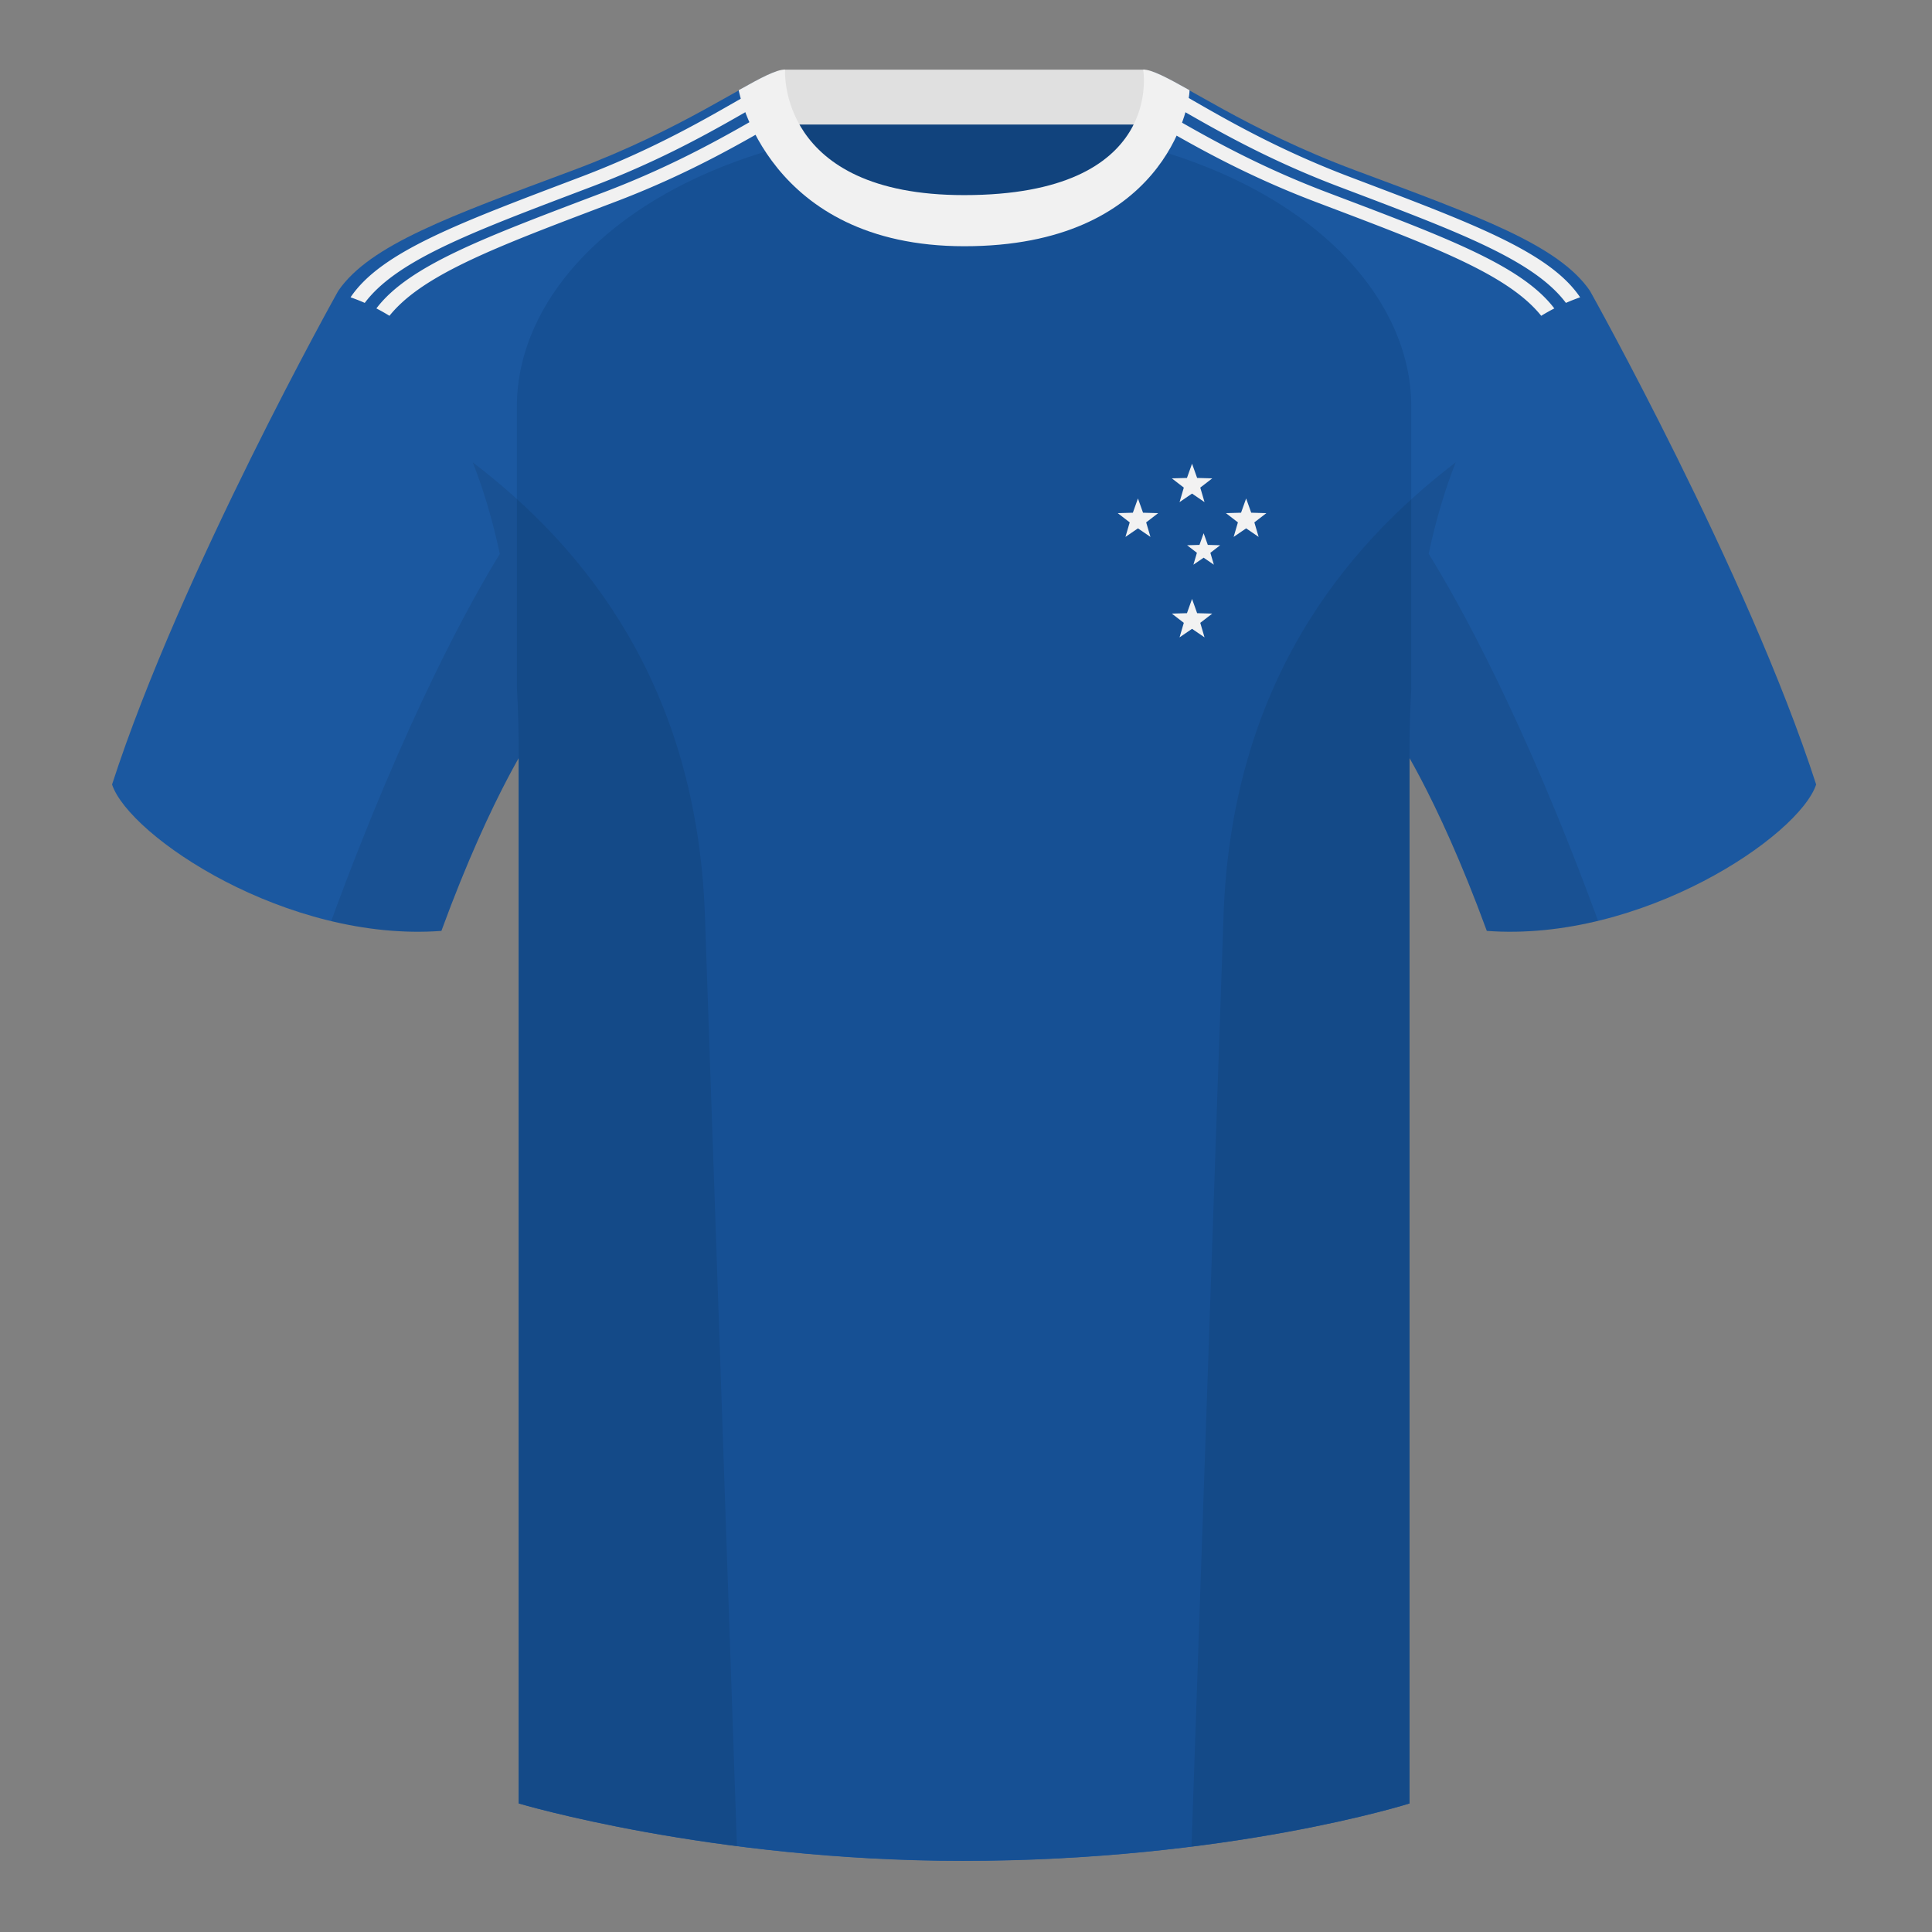 <?xml version="1.0" encoding="UTF-8"?><svg width="500" height="500" viewBox="0 0 500 500" fill="none" xmlns="http://www.w3.org/2000/svg"><rect x="0" y="0" width="500" height="500" fill="#808080" stroke="none"/><path fill-rule="evenodd" clip-rule="evenodd" d="M203.003 109.223h93.643V21.928h-93.643v87.295z" fill="#11437D"/><path fill-rule="evenodd" clip-rule="evenodd" d="M202.864 32.228h93.458v-14.2h-93.458v14.2z" fill="#E0E0E0"/><path fill-rule="evenodd" clip-rule="evenodd" d="M87.547 75.258S46.785 148.058 29 203.028c4.445 13.375 45.208 40.86 85.232 37.885 13.34-36.4 24.46-52 24.46-52s2.963-95.085-51.145-113.654zm323.925 0s40.762 72.799 58.547 127.769c-4.445 13.375-45.208 40.86-85.232 37.885-13.34-36.4-24.46-52-24.46-52s-2.963-95.085 51.145-113.654z" fill="#1B58A0"/><path fill-rule="evenodd" clip-rule="evenodd" d="M249.511 57.703c-50.082 0-47.798-39.469-48.743-39.14-7.515 2.619-24.132 14.937-52.438 25.495-31.873 11.885-52.626 19.315-60.782 31.2 11.115 8.915 46.694 28.97 46.694 120.344v271.14s49.657 14.856 114.885 14.856c68.929 0 115.648-14.856 115.648-14.856v-271.14c0-91.375 35.58-111.43 46.7-120.344-8.157-11.885-28.91-19.315-60.783-31.2-28.36-10.577-44.982-22.919-52.478-25.509-.927-.32 4.177 39.154-48.703 39.154z" fill="#1B58A0"/><path fill-rule="evenodd" clip-rule="evenodd" d="M293.733 37.261c45.26 11.336 71.506 39.337 71.506 67.981v72.909c-.301 5.499-.461 11.3-.461 17.422v271.14s-46.719 14.855-115.648 14.855c-65.227 0-114.885-14.855-114.885-14.855v-271.14c0-6.262-.167-12.189-.482-17.8v-72.531c0-28.836 26.598-57.02 72.416-68.202 5.596 10.126 17.496 20.633 43.335 20.633 27.082 0 38.955-10.353 44.219-20.412z" fill="#165094"/><path fill-rule="evenodd" clip-rule="evenodd" d="M201.788 27.116l1.727 3.215-1.53.866c-8.945 5.096-22.616 13.299-41.88 20.7l-11.151 4.237c-24.117 9.199-40.457 15.986-48.165 25.598a49.793 49.793 0 00-3.38-1.914c8.512-11.239 28.588-18.57 58.905-30.078 19.259-7.312 33.01-15.469 42.097-20.663l-.01-.05 1.754-.998c.565-.319 1.109-.624 1.633-.913zm-9.245-2.104l1.735 3.229-4.229 2.42c-8.846 5.028-20.918 11.578-36.678 17.562l-7.955 3.019c-25.962 9.87-43.302 16.873-51.019 27.148a48.845 48.845 0 00-2.926-1.18l-.749-.268C98.734 65.055 119.121 57.625 150.433 45.74c19.259-7.312 33.01-15.469 42.097-20.663l-.01-.05.023-.015zm104.522 5.839l1.58-3.304 1.534.865c.352.2.711.405 1.078.615l-.01.05 5.018 2.873c8.881 5.057 21.079 11.715 37.079 17.79l8.787 3.335c25.432 9.679 42.461 16.629 50.125 26.75-1.163.594-2.291 1.231-3.388 1.906-8.756-10.921-28.661-18.197-58.462-29.509l-1.764-.678c-15.148-5.893-26.782-12.252-35.336-17.124l-6.241-3.57zM307.091 25l.047.028-.01.05 5.018 2.873c8.881 5.057 21.079 11.715 37.079 17.79l9.839 3.736c25.477 9.71 42.351 16.715 49.627 27.111l.244.355a53.177 53.177 0 00-3.677 1.446c-8.474-11.288-28.575-18.628-58.971-30.165-16.441-6.242-28.868-13.1-37.806-18.205l-2.802-1.605L307.091 25z" fill="#F1F1F1"/><path fill-rule="evenodd" clip-rule="evenodd" d="M307.852 23.345C302.08 20.105 298.124 18 295.844 18c0 0 5.881 32.495-46.335 32.495-48.521 0-46.336-32.495-46.336-32.495-2.279 0-6.235 2.105-12.002 5.345 0 0 7.368 40.38 58.402 40.38 51.479 0 58.279-35.895 58.279-40.38z" fill="#F1F1F1"/><path fill-rule="evenodd" clip-rule="evenodd" d="M413.584 238.323c-9.287 2.238-19.064 3.316-28.798 2.592-8.197-22.369-15.557-36.883-20.012-44.748v270.577s-21.102 6.71-55.867 11.111l-.544-.06c1.881-54.795 5.722-166.47 8.277-240.705 2.055-59.755 31.084-95.29 60.099-117.44-2.676 6.781-5.072 14.606-7 23.667 7.354 11.852 24.436 42.069 43.831 94.964.005.014.01.028.014.042zM190.717 477.795c-34.248-4.401-56.477-11.051-56.477-11.051V196.172c-4.456 7.867-11.813 22.379-20.009 44.743-9.633.716-19.309-.332-28.511-2.523.005-.032.012-.065.02-.097 19.377-52.848 36.305-83.066 43.61-94.944-1.929-9.075-4.328-16.912-7.007-23.701 29.015 22.15 58.044 57.685 60.099 117.44 2.555 74.235 6.396 185.91 8.277 240.705h-.002z" fill="#000" fill-opacity=".08"/><path d="M308.5 120l1.316 3.689 3.915.111-3.102 2.392 1.104 3.758-3.233-2.211-3.233 2.211 1.104-3.758-3.102-2.392 3.915-.111L308.5 120zm0 35l1.316 3.689 3.915.111-3.102 2.392 1.104 3.758-3.233-2.211-3.233 2.211 1.104-3.758-3.102-2.392 3.915-.111L308.5 155zm-14-26l1.316 3.689 3.915.111-3.102 2.392 1.104 3.758-3.233-2.211-3.233 2.211 1.104-3.758-3.102-2.392 3.915-.111L294.5 129zm28 0l1.316 3.689 3.915.111-3.102 2.392 1.104 3.758-3.233-2.211-3.233 2.211 1.104-3.758-3.102-2.392 3.915-.111L322.5 129zm-11 9l1.077 3.018 3.203.091-2.538 1.957.903 3.075-2.645-1.809-2.645 1.809.903-3.075-2.538-1.957 3.203-.091L311.5 138z" fill="#F2F2F2"/></svg>